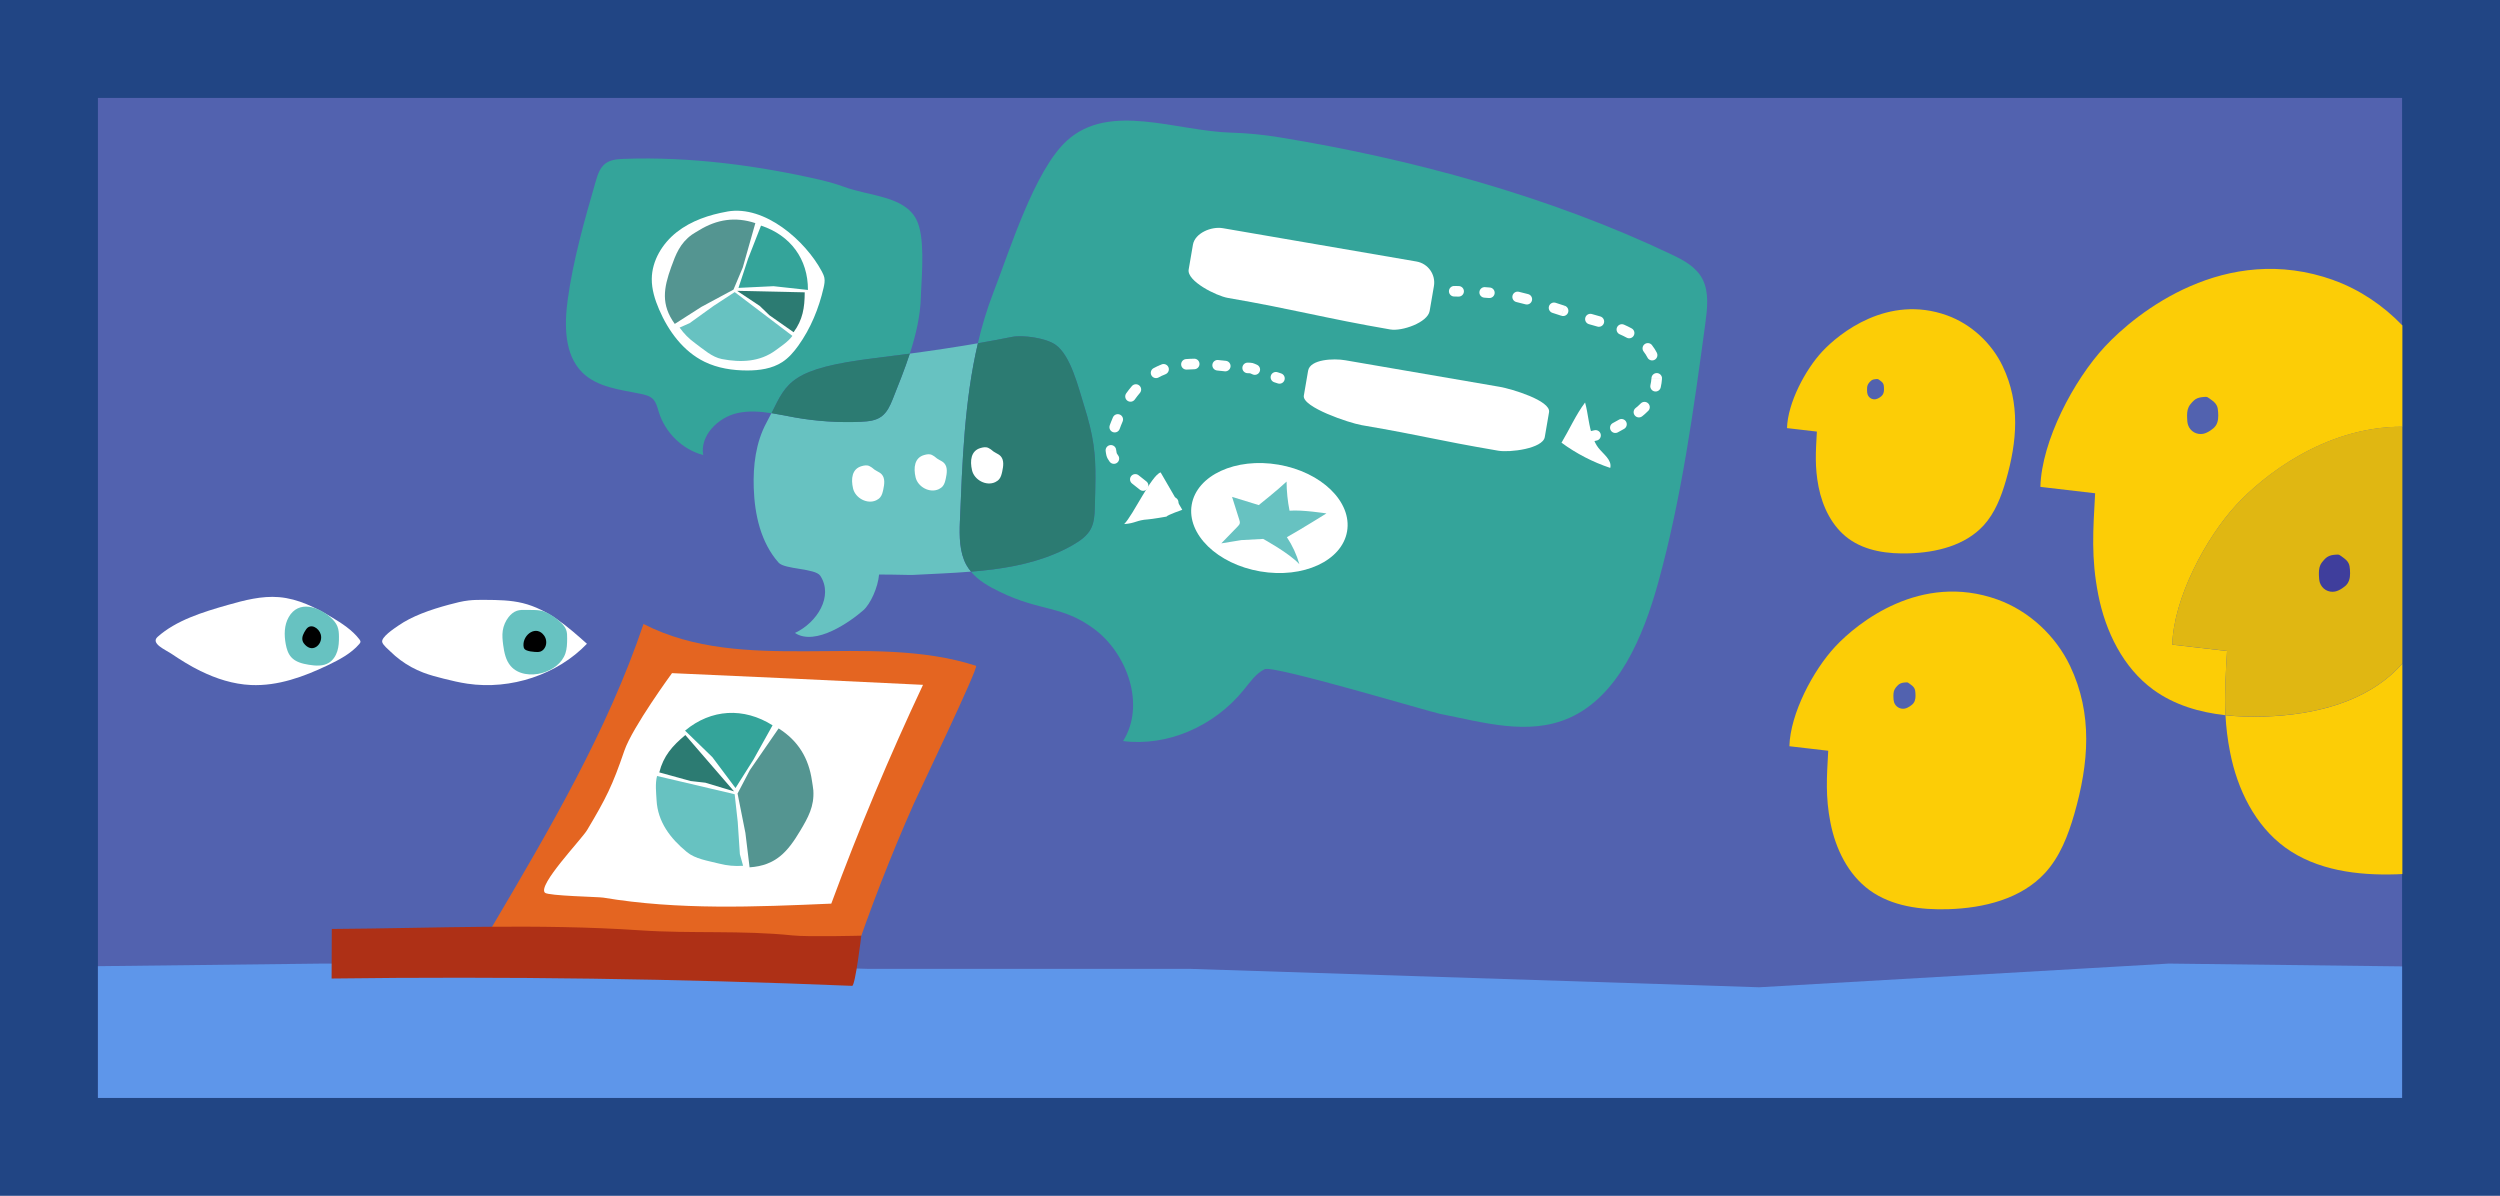 <svg viewBox="0 0 1200 574" xmlns="http://www.w3.org/2000/svg"><path d="m0 0h1200v574h-1200z" fill="#214584"/><path d="m47 47h1106v480h-1106z" fill="#5262af"/><path d="m817.28 134.12c-3.04-6.01-9.16-9.22-14.98-11.99-58.49-27.83-124.46-45.81-188.13-56.21-7.54-1.23-15.29-2.03-23.09-2.24-26.64-.74-58.42-14.8-78.93 3.81-15.59 14.14-27.48 52.69-35.32 72.89-3.08 7.95-5.51 16.09-7.46 24.4 5.43-.95 10.88-1.96 16.33-3.05 5.17-1.03 16.16.45 20.91 3.74 7.35 5.1 11.02 20.65 13.71 29.18 4.65 14.77 5.55 23.16 5.47 35-.01 4.16-.16 8.75-.3 14.18-.09 3.47-.31 7.08-1.96 10.14-1.78 3.31-5.03 5.58-8.28 7.47-11.73 6.79-24.79 10.06-38.28 11.84-3.61.47-7.26.84-10.9 1.13 3.63 4.36 8.78 7.21 13.82 9.65 19.81 9.67 29.84 6.33 45.41 17.92 15.55 11.57 24.76 36.19 13.79 53.73 21.05 2.67 43.54-6.86 57.87-24.53 3.04-3.74 5.93-8.01 10.13-9.99 4.23-1.98 79.71 20.62 84.16 21.47 20.56 4 42.3 10.68 62.03 1.93 23.45-10.4 35.42-38.77 42.67-65 11.23-40.63 16.94-82.55 22.6-124.3.97-7.18 1.86-14.93-1.28-21.16z" fill="#34a49a"/><path d="m460.75 250.25c1.15-28.46 2.13-57.75 8.63-85.48-10.9 1.89-21.77 3.51-32.68 4.97-2.42 7.41-5.36 14.73-8.23 21.91-1.24 3.09-2.7 6.29-5.36 8.25-2.74 2.03-6.3 2.36-9.63 2.52-10.71.5-21.45-.2-31.97-2.07-3.72-.66-7.46-1.47-11.21-2.07-.73 1.46-1.51 2.98-2.39 4.59-5.13 9.48-6.47 20.56-6.11 31.31.41 12.87 3.39 26.25 11.94 35.9 2.9 3.27 17.6 2.65 20 6.29 6.42 9.8-1.53 22.48-12.17 27.45 9.89 6.51 26.78-5.56 32.84-10.91 3.39-2.96 7.03-10.94 7.54-17.13 7.08-.05 14.51.28 16.28.18 9.19-.5 18.56-.82 27.85-1.58-.82-.99-1.59-2.04-2.24-3.2-3.35-6.09-3.39-13.73-3.11-20.96h.03z" fill="#67c2c1"/><path d="m515.28 261.42c3.26-1.89 6.5-4.16 8.28-7.47 1.65-3.06 1.86-6.67 1.96-10.14.14-5.44.28-10.03.3-14.18.07-11.84-.82-20.23-5.47-35-2.69-8.52-6.36-24.08-13.71-29.18-4.74-3.29-15.74-4.77-20.91-3.74-5.47 1.09-10.9 2.11-16.33 3.05-6.5 27.73-7.48 57.02-8.63 85.48-.28 7.22-.24 14.85 3.11 20.96.65 1.16 1.42 2.21 2.24 3.2 3.66-.3 7.3-.66 10.9-1.13 13.5-1.78 26.55-5.05 38.28-11.84z" fill="#2c7b72"/><path d="m420.11 171.86c5.55-.68 11.08-1.38 16.6-2.11 2.89-8.9 5.03-17.96 5.31-27.19.01-.68.04-1.38.08-2.12.46-10.22 1.88-26.75-2.16-34.9-5.69-11.52-22.62-11.34-34.69-15.82-1.04-.38-2.11-.74-3.16-1.09-2.51-.81-5.07-1.53-7.61-2.12-30.53-7.1-63.54-11.42-95.03-10.25-3.15.12-6.5.36-9 2.34-2.59 2.05-3.65 5.48-4.57 8.68-5.35 18.58-10.7 37.25-13.35 56.36-1.7 12.34-1.69 26.44 6.86 35.04 7.2 7.24 18.21 8.33 28.18 10.37 2.16.45 4.43 1.01 5.96 2.61 1.5 1.58 2 3.9 2.66 6.02 3.08 10.03 11.38 18.08 21.33 20.74-1.61-9.34 7.16-18.05 16.33-20.12 5.44-1.23 10.96-.82 16.46.04 7.36-14.72 9.21-21.5 49.79-26.45z" fill="#34a49a"/><path d="m413.49 202.43c3.34-.16 6.88-.49 9.63-2.52 2.66-1.96 4.12-5.16 5.36-8.25 2.86-7.2 5.81-14.5 8.23-21.91-5.51.74-11.05 1.43-16.6 2.11-40.57 4.94-42.42 11.72-49.79 26.45 3.76.59 7.5 1.4 11.21 2.07 10.51 1.86 21.24 2.57 31.97 2.07h-.01z" fill="#2c7b72"/><path d="m349.1 101.55c-8.66 1.53-17.28 4.4-24.21 9.83-6.92 5.43-11.96 13.69-12.04 22.48-.04 5.05 1.5 9.98 3.49 14.62 4.46 10.44 11.63 20.2 21.85 25.18 6.31 3.08 13.46 4.17 20.48 4.17 5.84 0 11.9-.84 16.81-4.02 3.12-2.03 5.58-4.91 7.75-7.94 5.9-8.25 9.82-17.82 12.09-27.72.36-1.58.68-3.21.38-4.79-.22-1.09-.72-2.09-1.23-3.08-7.82-14.64-27.28-31.92-45.33-28.75h-.04z" fill="#fff"/><path d="m352.04 139.03-15.4 8.29-12.75 8.16c-6.73-9.32-5.34-17.15-1.74-27.21 2.22-6.18 4.23-11.5 9.97-15.64.78-.57 2.74-1.67 3.54-2.17 8.48-5.17 17.25-6.55 26.91-3.36l-6.04 21.29-4.47 10.63h-.01z" fill="#549591"/><path d="m352.64 140.2 27.71 21.02c-2.05 2.81-5.34 4.91-8 6.89-7.61 5.63-16.69 6-25.86 4.23-4.72-.92-8.73-4.6-12.86-7.63-3-2.19-5.24-4.46-7.42-7.47l4.81-2.13 11.48-8.26 10.13-6.63z" fill="#67c2c1"/><path d="m353.8 139.6 32.47.72c-.03 7.43-.95 13.15-5.34 19.15l-11.62-8.16-4.65-4.48-10.86-7.22z" fill="#2c7b72"/><path d="m354.47 138.18 4.62-14.02 6.2-15.87c14.12 4.64 22.59 16.04 22.52 30.89l-16.52-1.81-16.81.81z" fill="#34a49a"/><g fill="#fff"><path d="m667.38 158.15c-31.87-5.48-46.18-9.68-78-15.15-5.55-.96-19.78-8.07-18.82-13.62l2.05-11.94c.96-5.55 8.8-8.86 14.35-7.91 31.82 5.47 61.13 10.52 92.97 16 5.55.96 9.31 6.27 8.35 11.81l-2.05 11.94c-.96 5.55-13.29 9.82-18.83 8.87h-.01z"/><path d="m653.37 204.03c31.87 5.48 33.98 6.85 65.81 12.31 5.55.96 21.35-1 22.31-6.54l2.05-11.94c.96-5.55-18.06-11.21-23.6-12.17-31.82-5.48-42.41-7.3-74.24-12.77-5.55-.96-16.85-.51-17.81 5.04l-2.05 11.94c-.96 5.55 22.01 13.18 27.55 14.12h-.01z"/><path d="m698.02 142.33c.7 0 1.32.03 2.09.04l.1-5.06c-.64-.01-1.42-.04-2.18-.04v5.06zm2.08.04c1.4.03 2.55-1.08 2.58-2.48s-1.08-2.55-2.48-2.58zm-2.08-5.1c-1.4 0-2.53 1.13-2.53 2.53s1.13 2.53 2.53 2.53z"/><path d="m765.24 206.54c-.51.13-1.03.25-1.54.36l1.04 4.95c.59-.12 1.18-.26 1.77-.42l-1.27-4.9zm11.8-5.06c-.93.55-1.88 1.07-2.84 1.57l2.31 4.5c1.05-.54 2.09-1.11 3.1-1.71zm9.29-6.66c-.41.35-.83.7-1.25 1.05l3.2 3.92c.46-.37.91-.75 1.35-1.13l-3.29-3.85zm1.2-1.14c-.38.4-.78.78-1.2 1.14l3.29 3.84c.55-.47 1.07-.97 1.57-1.49l-3.66-3.5zm5.18-12.23c-.07 1.13-.24 2.26-.5 3.37l4.93 1.15c.32-1.38.53-2.78.62-4.19l-5.05-.32zm-2.76-11.27c.3.47.57.95.83 1.44l4.51-2.3c-.33-.64-.69-1.27-1.08-1.88zm-1-1.42c.35.45.68.92.99 1.41l4.26-2.73c-.39-.61-.81-1.2-1.25-1.77l-4.01 3.09zm-11.47-8.3c1.14.5 2.24 1.04 3.3 1.61l2.42-4.44c-1.2-.66-2.44-1.25-3.69-1.8l-2.04 4.63zm-12.58-4.23c.62.17 1.24.35 1.86.53l1.4-4.86c-.63-.18-1.26-.36-1.89-.54zm-2.22-.63c.72.21 1.46.42 2.22.63l1.37-4.87c-.75-.21-1.48-.42-2.19-.62l-1.4 4.87zm-17.54-5.44c1.37.45 2.82.93 4.36 1.42l1.55-4.82c-1.53-.49-2.96-.96-4.33-1.41l-1.59 4.81zm-17.23-5.17c1.46.33 2.88.69 4.3 1.08l1.35-4.88c-1.5-.41-3-.79-4.54-1.14zm-15.45-2.11c.77.05 1.52.11 2.24.17l.42-5.04c-.75-.06-1.52-.12-2.32-.18l-.35 5.05zm54.05 68.56c1.35-.35 2.17-1.73 1.81-3.09-.35-1.35-1.73-2.17-3.09-1.81l1.27 4.9zm7.68-8.39c-1.24.64-1.73 2.16-1.09 3.41.64 1.24 2.16 1.73 3.41 1.09l-2.31-4.5zm5.41 2.79c1.2-.71 1.61-2.26.9-3.47s-2.26-1.61-3.47-.9l2.57 4.36zm5.47-9.97c-1.08.88-1.25 2.48-.36 3.56.88 1.08 2.48 1.25 3.56.36zm6.12 1.31c.97-1.01.93-2.61-.08-3.58s-2.61-.93-3.58.08zm1.02-12.36c-.32 1.36.53 2.72 1.89 3.04s2.72-.53 3.04-1.89zm5.55-3.05c.09-1.39-.97-2.6-2.36-2.69s-2.6.97-2.69 2.36l5.05.32zm-6.99-10.15c.63 1.25 2.16 1.74 3.4 1.11s1.74-2.16 1.11-3.4l-4.51 2.3zm2.19-5.95c-.85-1.11-2.44-1.31-3.55-.46s-1.31 2.44-.46 3.55zm-12.18-3.59c1.23.67 2.76.22 3.43-1.01s.22-2.76-1.01-3.43zm-1.27-6.25c-1.28-.56-2.77.02-3.34 1.3s.02 2.77 1.3 3.34l2.04-4.63zm-12.75.93c1.34.39 2.75-.39 3.13-1.73.39-1.34-.39-2.75-1.73-3.13zm-2.68-6.03c-1.34-.39-2.75.39-3.13 1.74-.39 1.34.39 2.75 1.74 3.13l1.4-4.87zm-14.57.85c1.33.43 2.76-.3 3.19-1.63s-.3-2.76-1.63-3.19l-1.55 4.82zm-2.78-6.23c-1.33-.44-2.76.28-3.2 1.61s.28 2.76 1.61 3.2zm-14.52.72c1.35.37 2.74-.42 3.11-1.77s-.42-2.74-1.77-3.11l-1.35 4.88zm-3.2-6.02c-1.36-.31-2.72.55-3.02 1.92s.55 2.72 1.92 3.02l1.11-4.94zm-14.3 3c1.39.12 2.62-.92 2.73-2.31s-.92-2.62-2.31-2.73zm48.99 63.85c-1.37.29-2.24 1.63-1.96 3s1.63 2.24 3 1.96l-1.04-4.95zm24.27-10.16 1.65 1.92s-1.65-1.92-1.65-1.92zm4.11-27.93-2.13 1.37s2.13-1.37 2.13-1.37zm-26.5-15.02-.68 2.44s.68-2.44.68-2.44zm-52.77-15.96c-1.39-.1-2.6.96-2.7 2.35s.96 2.6 2.35 2.7z"/><path d="m758.02 207.53c-.65 0-1.29-.02-1.93-.07l-.39 5.05c.77.06 1.53.09 2.32.09v-5.06zm-1.93-.08c-1.39-.11-2.61.94-2.72 2.33s.94 2.61 2.33 2.72zm1.93 5.14c1.4 0 2.53-1.13 2.53-2.53s-1.13-2.53-2.53-2.53z"/><path d="m611.63 183.48c.55.18 1.13.37 1.74.57l1.57-4.81c-.6-.2-1.17-.39-1.71-.57l-1.6 4.8zm-12.86-4.35c.56.02.85.03 1.09.04.21.01.23.02.2.02-.02 0 0 0 .23.09.11.05.24.1.41.18s.38.17.63.27l1.98-4.66c-.32-.14-.89-.39-1.05-.46-.28-.12-.62-.25-1.01-.35-.69-.17-1.46-.16-2.28-.2l-.2 5.06zm-12.72-1.1c.63.07 1.24.14 1.82.2l.54-5.03c-.57-.06-1.17-.13-1.8-.2zm-1.85-.19c.62.06 1.23.13 1.85.2l.56-5.03c-.63-.07-1.26-.14-1.89-.2l-.52 5.04zm-14.52-.44c1.18-.09 2.38-.15 3.58-.16l-.07-5.06c-1.31.02-2.61.07-3.92.18l.4 5.05zm-11.82 2.9c.52-.24 1.05-.47 1.59-.67l-1.84-4.72c-.63.25-1.25.51-1.87.8l2.13 4.59zm-1.73.87c.56-.31 1.14-.6 1.72-.87l-2.13-4.59c-.69.32-1.37.67-2.04 1.03l2.44 4.43zm-11.43 10.59c.78-1.09 1.59-2.14 2.45-3.14l-3.84-3.3c-.97 1.12-1.88 2.29-2.74 3.5l4.12 2.94zm-6.62 12.44c.25-.63.51-1.26.78-1.88l-4.65-2c-.29.67-.56 1.34-.83 2.02l4.71 1.86zm-.64 1.7c.2-.57.42-1.13.64-1.7l-4.71-1.87c-.24.61-.48 1.22-.7 1.85l4.76 1.72zm-1.43 11.57c-.12-.51-.2-1.04-.26-1.56l-5.03.52c.08.72.19 1.45.36 2.18zm.7 1.15c-.26-.35-.44-.64-.56-.86-.13-.24-.15-.32-.14-.29l-4.93 1.14c.25 1.07.91 2.13 1.55 3.01l4.08-2.99zm13.52 12.43c-1.24-.94-2.48-1.92-3.68-2.91l-3.21 3.91c1.25 1.03 2.54 2.05 3.83 3.03zm12.62 7.59c.09 0 .04.01-.2-.04-.22-.05-.53-.14-.92-.29l-1.83 4.72c1.03.4 2.3.78 3.5.64zm50.38-59.96c-1.33-.44-2.76.28-3.2 1.6-.44 1.33.28 2.76 1.6 3.2zm-11.91 1.05c1.29.55 2.77-.05 3.32-1.34s-.05-2.77-1.34-3.32zm-2.35-5.66c-1.4-.06-2.57 1.03-2.63 2.43s1.03 2.57 2.43 2.63zm-11.1 4.16c1.39.15 2.64-.86 2.79-2.25s-.86-2.64-2.25-2.79l-.54 5.03zm-3.15-5.43c-1.39-.14-2.63.87-2.78 2.26-.14 1.39.87 2.63 2.26 2.78zm-11.46 4.44c1.4-.02 2.52-1.17 2.5-2.57s-1.17-2.52-2.57-2.5l.07 5.06zm-3.98-4.88c-1.39.11-2.43 1.33-2.32 2.72s1.33 2.43 2.72 2.32l-.4-5.05zm-9.84 7.26c1.3-.51 1.95-1.98 1.44-3.28s-1.98-1.95-3.28-1.44zm-5.75-2.88c-1.22.67-1.67 2.21-1 3.44s2.21 1.67 3.44 1l-2.44-4.43zm-6.54 11.88c.91-1.06.79-2.66-.27-3.57s-2.66-.79-3.57.27zm-6.57.2c-.81 1.14-.54 2.72.59 3.53 1.14.81 2.72.55 3.53-.59zm-1.72 13.5c.55-1.28-.04-2.77-1.33-3.32-1.28-.55-2.77.04-3.32 1.33l4.65 2zm-6.18 1.86c-.47 1.32.21 2.77 1.52 3.24 1.32.47 2.77-.21 3.24-1.52zm3.07 11.72c-.14-1.39-1.39-2.4-2.78-2.26s-2.4 1.39-2.26 2.78l5.03-.52zm-3.12 5.71c.83 1.13 2.41 1.37 3.54.55 1.13-.83 1.37-2.41.55-3.54l-4.08 2.99zm13.92 6.53c-1.08-.89-2.67-.73-3.56.35s-.73 2.67.35 3.56zm.61 6.94c1.11.85 2.7.63 3.55-.48s.63-2.7-.48-3.55l-3.06 4.03zm14.57 3.22c-1.3-.5-2.77.14-3.27 1.45-.5 1.3.14 2.77 1.45 3.27l1.83-4.72zm1.68 5.37c1.39-.15 2.39-1.4 2.24-2.79s-1.4-2.39-2.79-2.24zm-29.87-25.63-2.47.57zm2.19-14.77 2.35.93s-2.35-.93-2.35-.93zm21.06-25.27-1.06-2.3s1.06 2.3 1.06 2.3zm29.54-2.48-.28 2.52zm27.04 8.53c1.33.43 2.76-.29 3.19-1.62s-.29-2.76-1.62-3.19z"/><ellipse cx="609.45" cy="249.04" rx="25.98" ry="37.82" transform="matrix(.169 -.986 .986 .169 260.76 807.49)"/><path d="m749.52 212.5c7.11 5.21 15.04 9.32 23.4 12.1.93-3.85-3.4-6.64-5.81-9.79-1.07-1.39-1.8-3.02-2.43-4.66-2.12-5.54-2.34-11.59-3.84-16.96-4.4 5.85-7.54 13-11.32 19.31z"/><path d="m567.49 244.7s-7.09 2.47-7.59 3.27c0 0-6.78 1.2-8.92 1.34-5.42.34-5.96 1.89-11.38 2.24 4.32-4.29 13.04-23.4 17.5-24.8l10.4 17.97h-.01z"/></g><path d="m617.55 231.15c.04 4.7.51 9.38 1.43 13.99 5.92-.53 17.71 1.3 17.71 1.3s-12.54 7.82-18.98 11.41c2.65 3.98 4.67 8.38 6 12.98-4.86-5.33-17.4-12.15-17.4-12.15l-10.5.57s-6.4 1.05-9.59 1.57c2.62-2.7 5.24-5.4 7.86-8.1.43-.45.89-.93 1.01-1.54.12-.55-.05-1.13-.23-1.69-1.16-3.66-3.47-10.99-3.47-10.99l12.82 3.94s9.66-7.71 13.33-11.27z" fill="#67c2c1"/><path d="m417.38 223.75c1.96 1.03 1.54 1.32 3.5 2.35.85.45 1.72.9 2.36 1.61 1.7 1.89 1.26 4.82.72 7.32-.28 1.27-.59 2.61-1.41 3.62-.51.65-1.22 1.13-1.96 1.49-4.32 2.04-10.05-1.04-11.13-5.7s-.51-9.37 4.08-10.68c1.31-.38 2.65-.63 3.85 0h-.01z" fill="#fff"/><path d="m447.4 218.41c1.96 1.03 1.54 1.32 3.5 2.35.85.45 1.72.9 2.36 1.61 1.7 1.89 1.26 4.82.72 7.32-.28 1.27-.59 2.61-1.41 3.62-.51.65-1.22 1.13-1.96 1.49-4.32 2.04-10.05-1.04-11.13-5.7-1.08-4.64-.51-9.37 4.08-10.68 1.31-.38 2.65-.63 3.85 0h-.01z" fill="#fff"/><path d="m474.49 215.04c1.96 1.03 1.54 1.32 3.5 2.35.85.45 1.72.9 2.36 1.61 1.7 1.89 1.26 4.82.72 7.32-.28 1.27-.59 2.61-1.41 3.62-.51.65-1.22 1.13-1.96 1.49-4.32 2.04-10.05-1.04-11.13-5.7-1.08-4.64-.51-9.37 4.08-10.68 1.31-.38 2.65-.63 3.85 0h-.01z" fill="#fff"/><path d="m47 463.77 108.15-1.25h177.02l84.27 2.53h154.56l273.42 8.84 196.62-11.37 111.96 1.35v63.13h-1106z" fill="#5e96ea"/><path d="m96.33 322.11c7.39 3.65 15.6 6.31 24.13 6.7 12.98.59 25.48-4.05 36.8-9.45 5.66-2.7 11.32-5.73 15.15-10.18.3-.34.58-.72.61-1.13.01-.43-.26-.84-.54-1.2-3.34-4.36-8.3-7.62-13.31-10.61-7.62-4.56-15.94-8.83-25.24-9.61-8.35-.7-16.63 1.49-24.59 3.75-12.21 3.47-24.81 7.41-33.68 15.31-3.57 3.17 3.85 6.24 6.4 7.97 4.55 3.07 9.23 6 14.25 8.47h.01z" fill="#fff"/><path d="m138.58 296.24c-2.2 3.83-2.24 8.56-1.43 12.91.42 2.25 1.09 4.55 2.62 6.27 2.08 2.34 5.34 3.16 8.43 3.66 3.27.54 6.85.8 9.67-.95 2-1.23 3.35-3.33 4.05-5.58s.81-4.62.78-6.95c-.01-1.65-.11-3.34-.72-4.87-.66-1.69-1.88-3.09-3.23-4.31-5.78-5.21-15.42-8.51-20.18-.18z" fill="#67c2c1"/><path d="m146.9 302.14c-1.12 1.66-2.24 3.66-1.63 5.56.23.69.66 1.3 1.16 1.81.85.88 1.96 1.59 3.17 1.62.91.03 1.8-.34 2.53-.89 1.69-1.31 2.42-3.7 1.82-5.75-.89-3.04-4.86-5.59-7.05-2.35z"/><path d="m215.79 290.17c3.03-.82 6.08-1.61 9.2-1.96 2.62-.3 5.26-.28 7.89-.27 6.05.04 12.17.11 18.02 1.55 12.11 2.97 21.75 11.4 30.83 19.52-14.2 14.8-36.49 22.25-57.38 19.16-3.85-.57-7.65-1.47-11.42-2.42-3.31-.84-6.62-1.7-9.8-2.92-3.92-1.5-7.61-3.52-10.93-6-1.7-1.26-3.31-2.63-4.8-4.1-1.13-1.12-3.46-2.96-3.92-4.47-.72-2.35 5.67-6.55 7.58-7.87 3.42-2.38 7.2-4.25 11.11-5.82 4.4-1.77 8.98-3.16 13.58-4.4h.03z" fill="#fff"/><path d="m252.39 292.77c-1.43-.04-2.89-.05-4.24.39-1.62.54-2.97 1.7-4.03 3.05-1.47 1.88-2.45 4.15-2.8 6.51-.34 2.27-.09 4.58.2 6.85.49 3.59 1.23 7.36 3.59 10.11 3.55 4.15 9.88 4.82 15.13 3.35 4.89-1.36 9.57-4.65 11.17-9.47.74-2.23.8-4.6.82-6.95.01-1.5.03-3.04-.53-4.43-.47-1.19-1.32-2.2-2.23-3.11-2.23-2.24-4.99-4.2-7.92-5.4-2.78-1.13-6.2-.82-9.16-.9h-.03z" fill="#67c2c1"/><path d="m251.25 309.72c.03.66.12 1.36.57 1.85.26.28.61.46.96.61 1.2.49 2.5.61 3.8.73.99.08 2.01.15 2.95-.2 1.05-.41 1.84-1.34 2.27-2.38.69-1.67.46-3.7-.58-5.19-3.69-5.27-10.16-.66-9.96 4.58z"/><path d="m408.79 462.62c-56.68-12.41-114.8-18.26-172.83-17.38 27.66-46.88 55.5-94.18 72.93-145.73 48.07 24.72 108.14 3.5 159.6 20.06 1.51.49-27.52 60.91-29.89 66.26-11.13 25.11-21.09 50.74-29.82 76.79z" fill="#e46521"/><path d="m443.04 328.73c-16.17 34.35-30.86 69.4-44.02 105.01-36.56 1.58-73.43 3.16-109.52-2.89-2.16-.36-26.35-.82-27.93-2.34-3.69-3.55 17.6-25.65 20.23-30.06 9.13-15.28 12.15-21.32 17.91-38.17 3.84-11.18 22.85-37.17 22.85-37.17s44.31 1.96 57.76 2.61c20.9 1 41.8 2 62.72 3z" fill="#fff"/><path d="m409.03 473.21c-83.24-3.43-166.56-4.6-249.86-3.52.03-12.42.05-11.38.09-23.79 49.39-.34 98.82-2.67 148.1.66 24.39 1.65 48.73-.09 73.05 2.44 7.51.78 33.02.12 33.02.12s-2.9 24.16-4.4 24.09z" fill="#ae3016"/><path d="m387.93 357.15c4.78 8.41 8.38 17.74 8.62 27.41s-3.24 19.74-10.65 25.97c-4.26 3.58-9.52 5.73-14.86 7.29-11.98 3.52-25.31 4.28-36.68-.88-7.04-3.19-12.97-8.48-17.89-14.43-4.08-4.96-7.63-10.68-8.36-17.05-.46-4.06.26-8.18 1.31-12.13 2.86-10.79 8.25-20.82 15.05-29.66 1.08-1.4 2.24-2.84 3.81-3.67 1.07-.58 2.28-.86 3.47-1.11 17.9-3.63 46.21.77 56.16 18.3v-.03z" fill="#fff"/><path d="m354.03 380.9 3.76 18.88 2.01 16.54c12.62-.84 18.31-7.49 24.32-17.58 3.7-6.21 6.8-11.64 6.28-19.4-.07-1.05-.5-3.5-.65-4.52-1.55-10.82-6.54-19.21-16.01-25.18l-13.83 20.05-5.89 11.23h.01z" fill="#549591"/><path d="m352.64 381.23-37.26-8.76c-.95 3.71-.43 7.98-.23 11.61.55 10.4 6.59 18.35 14.54 24.89 4.08 3.36 10.02 4.17 15.48 5.56 3.96 1 7.44 1.32 11.52 1.05l-1.55-5.56-1.03-15.53-1.47-13.23z" fill="#67c2c1"/><path d="m352.33 379.84-23.36-27.02c-6.28 5.23-10.5 10.02-12.51 17.93l15.06 4.15 7.05.8 13.74 4.15h.01z" fill="#2c7b72"/><path d="m353.04 378.26 8.66-13.73 9.13-16.38c-13.83-8.71-29.44-7.91-42 2.55l13.12 12.75z" fill="#34a49a"/><path d="m904.3 185.86c-.04-.59-.11-1.22-.39-1.74-.31-.61-.88-1.05-1.43-1.44-.3-.2-.62-.49-.95-.65-.28-.15-.65-.08-.97-.07-.77.04-1.58.18-2.24.62-.28.19-.54.45-.78.7-.38.4-.73.85-.97 1.35-.41.88-.42 1.88-.38 2.85.01.61.05 1.24.26 1.84.26.78.82 1.47 1.54 1.89s1.59.57 2.4.41c.69-.14 1.31-.47 1.89-.85.53-.34 1.01-.73 1.36-1.23.73-1.03.74-2.39.65-3.65v-.03zm47.77 66.41c-8.81 9.57-22.56 12.92-35.57 13.34-10.19.34-20.93-1.04-29.16-7.03-7.93-5.78-12.52-15.24-14.42-24.87-1.89-9.63-1.35-16.76-.82-26.55-4.77-.55-9.55-1.12-14.33-1.67.32-12.02 8.73-27.98 16.92-36.77 8.2-8.8 31.52-27.53 59.85-17.35 11.63 4.17 21.55 13.41 26.8 24.52 8.4 17.7 6.93 35.84 1.53 54.66-2.26 7.84-5.28 15.72-10.81 21.74h.01z" fill="#fccd06"/><path d="m1120.13 134.47c-51.96-18.65-94.69 15.68-109.73 31.83-15.02 16.12-30.43 45.37-31.02 67.4 8.77 1.03 17.52 2.05 26.28 3.07-.99 17.96-1.96 31.02 1.5 48.68s11.9 35.01 26.43 45.61c10.07 7.33 22.17 10.87 34.65 12.25-.53-9.91.09-19.36.73-30.81-8.75-1.03-17.51-2.04-26.28-3.06.59-22.04 16-51.28 31.02-67.4 11.99-12.86 41.6-37.26 79.43-37.19v-48.64c-9.23-9.61-20.58-17.25-33.01-21.71zm-56.64 69.94c-.65.92-1.55 1.62-2.51 2.25-1.05.7-2.2 1.31-3.46 1.57-1.5.28-3.11.01-4.42-.74-1.32-.77-2.35-2.03-2.82-3.46-.36-1.07-.43-2.23-.46-3.36-.07-1.77-.05-3.62.7-5.21h-.01c.45-.93 1.09-1.73 1.8-2.48.45-.46.91-.92 1.43-1.28 1.22-.82 2.69-1.05 4.11-1.15.58-.04 1.24-.15 1.77.12.58.3 1.18.82 1.73 1.2 1.03.73 2.04 1.54 2.62 2.66.53.97.65 2.11.72 3.2.18 2.3.13 4.79-1.19 6.68z" fill="#fccd06"/><path d="m1152.27 319.48c-16.15 17.55-41.37 23.7-65.22 24.47-6.23.2-12.56.05-18.82-.63.3 5.66.96 11.46 2.23 17.86 3.46 17.66 11.9 35 26.43 45.61 15.09 10.99 34.79 13.5 53.46 12.88.92-.03 1.85-.08 2.78-.13v-101.04c-.29.33-.57.66-.86.99z" fill="#fccd06"/><path d="m1073.7 242c-15.02 16.12-30.43 45.37-31.02 67.4 8.77 1.03 17.52 2.05 26.28 3.06-.64 11.44-1.24 20.89-.73 30.81 6.24.69 12.59.85 18.82.63 23.85-.76 49.07-6.89 65.22-24.45.3-.32.58-.66.86-.99v-113.68c-37.84-.07-67.43 24.33-79.43 37.2z" fill="#e0b712"/><path d="m919.41 332.67c-.05-.77-.14-1.58-.51-2.27-.41-.8-1.13-1.36-1.86-1.89-.39-.27-.81-.63-1.23-.85-.38-.19-.85-.11-1.26-.08-1 .05-2.05.23-2.92.81-.38.26-.7.58-1.01.9-.5.53-.96 1.11-1.27 1.76-.53 1.13-.54 2.44-.5 3.7.03.8.07 1.62.32 2.38.34 1.01 1.07 1.92 2.01 2.46.93.54 2.07.74 3.13.53.89-.18 1.7-.62 2.46-1.11.68-.45 1.32-.95 1.78-1.59.95-1.34.97-3.11.85-4.74zm62.17 86.39c-11.46 12.46-29.36 16.81-46.27 17.35-13.25.43-27.22-1.35-37.94-9.14-10.31-7.52-16.29-19.83-18.75-32.37-2.46-12.53-1.77-21.79-1.07-34.54-6.21-.73-12.43-1.44-18.64-2.17.42-15.64 11.35-36.39 22.01-47.83 10.67-11.45 41-35.81 77.87-22.58 15.13 5.43 28.02 17.45 34.87 31.91 10.93 23.02 9.01 46.61 1.99 71.1-2.95 10.21-6.88 20.46-14.06 28.27z" fill="#fccd06"/><path d="m1113.57 279.74c.47 1.43 1.5 2.69 2.82 3.46 1.31.77 2.92 1.04 4.42.74 1.26-.26 2.4-.86 3.46-1.57.96-.63 1.86-1.32 2.51-2.26 1.32-1.89 1.36-4.37 1.19-6.68-.07-1.09-.19-2.23-.72-3.2-.58-1.12-1.61-1.93-2.62-2.66-.54-.38-1.15-.9-1.73-1.2-.53-.27-1.19-.15-1.77-.12-1.42.08-2.9.32-4.11 1.15-.53.35-.99.81-1.43 1.28-.7.76-1.35 1.55-1.8 2.47-.74 1.61-.77 3.44-.7 5.21.04 1.12.11 2.28.46 3.36h.01z" fill="#3f3e9c"/></svg>